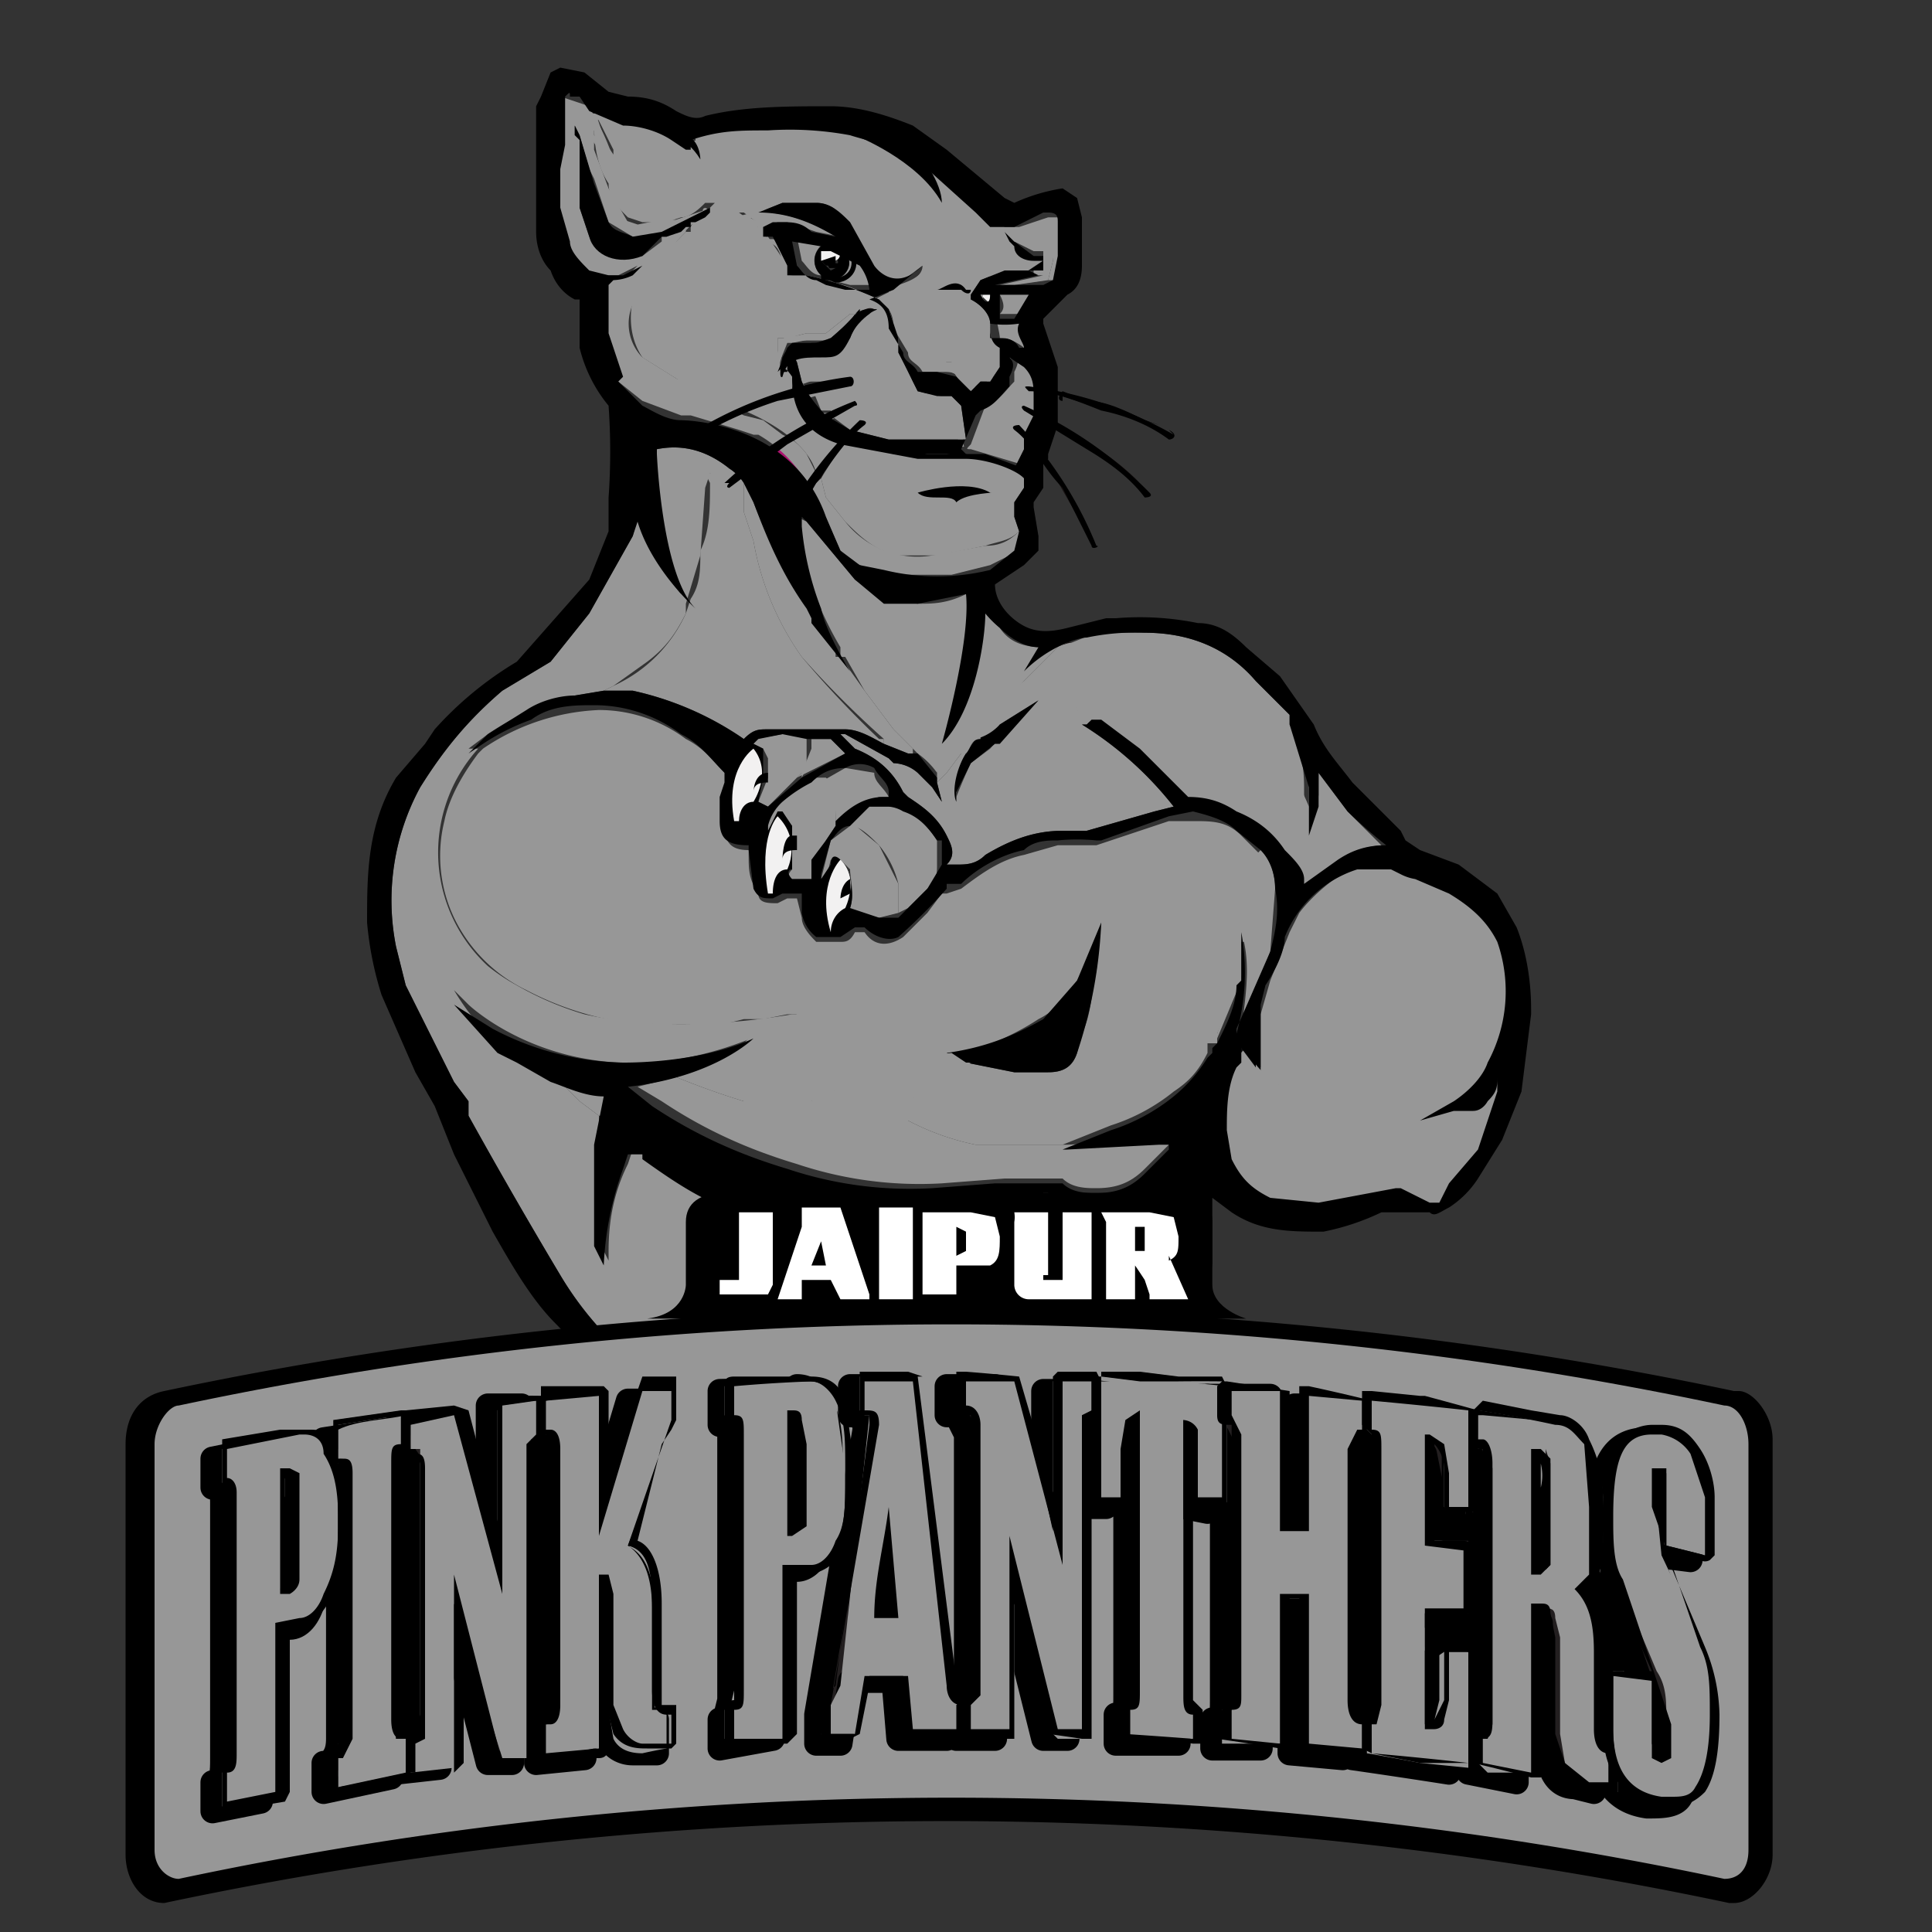 <svg xmlns="http://www.w3.org/2000/svg" width="40" height="40" fill="none"><rect width="100%" height="100%" fill="#333333" stroke="none"/><g clip-path="url(#a)"><mask id="b" width="40" height="40" x="0" y="0" maskUnits="userSpaceOnUse" style="mask-type:luminance"><path fill="#fff" d="M40 0H0v40h40V0Z"/></mask><g mask="url(#b)"><mask id="c" width="63" height="45" x="-12" y="-2" maskUnits="userSpaceOnUse" style="mask-type:luminance"><path fill="#fff" d="M-11.5-1.6h62.3v44h-62.3v-44Z"/></mask><g mask="url(#c)"><path fill="#171111" fill-rule="evenodd" d="M21.8 8.9v-.1a7.7 7.7 0 0 1 1.8 1.2 5 5 0 0 0-1.2-.9l-.5-.2Z" clip-rule="evenodd"/><path fill="#000" fill-rule="evenodd" d="M22 8.3c-.1 0-.1-.1 0-.2l.5.2c.4 0 .8.2 1.2.4l.3.1-1.7-.5-.3-.1Z" clip-rule="evenodd"/><path fill="#171111" fill-rule="evenodd" d="M21.6 9.5a7.7 7.7 0 0 1 1 1.7l-.8-1.4-.2-.3Z" clip-rule="evenodd"/><path fill="#979797" fill-rule="evenodd" d="m13.9 22.3.6-.2.8-.4.2-.2-.4.1 1.2-.5.2-.1h-.2l-.5.1h-.4l-.4.1h-1.8a6.4 6.4 0 0 1-2.3-.7A3.2 3.2 0 0 1 9.4 19a3 3 0 0 1-.2-2c.1-.5.4-1 .7-1.4l.1-.1a4.6 4.6 0 0 1 2.4-.8 3 3 0 0 1 1.8.6c.4.2.6.5.9.8v.5l-.1.5c0 .4.2.5.5.5v.1c0 .3 0 .5.2.8 0 .2.2.2.4.2l.2-.1h.2l.1.4c0 .2.2.4.3.5h.5c.1 0 .2 0 .3-.2h.2c.2.3.5.3.8.1l.5-.5.3-.4h.1l.3-.1c.4-.3.8-.6 1.3-.7l.7-.2h.8l1.5-.5h.5c.4 0 .7 0 1 .3l.4.4a1 1 0 0 0-.2.5l-.1.6V19.5h-.1v.7l-.5 1.2v.2H25v.2H25c-.2.4-.4.6-.7.8a4 4 0 0 1-1.3.7l-1 .4H20.2a5.3 5.3 0 0 1-1.4-.5c-.2 0-.2-.2 0-.4l.2-.3.6-.4.3-.1h.1l1 .2h.7c.3 0 .5-.1.6-.4l.1-.4c.2-.4.2-.9.3-1.3l.1-1c0 .4-.3.8-.5 1.2-.2.3-.4.6-.8.8a5.5 5.5 0 0 1-2 .8h-.3l-1.3.5-1.1.4h-1.4a16 16 0 0 1-1.4-.5H14Zm-4-6.9Zm15.2 6.3Zm0 0Zm-2.3-2.6ZM9.2 17.9ZM10.8 22a71.7 71.7 0 0 0 .7.3l.5.5.4.3v2.6l.2.4v-.2c0-.6.1-1.2.4-1.8l.1-.3h.2a6.5 6.5 0 0 0 2.6 1.5h.2l.2.1a6.5 6.5 0 0 0 1.6.4H19a2.1 2.1 0 0 0 1.4-.7l.2-.3h.2c.2.4.3.7.3 1.1v.2a3 3 0 0 1-1.9 1.7l-1 .3 1.4.4h.7c.2 0 .4-.2.5-.4V28a3.8 3.8 0 0 1 .2 1.4v.3c-.4.5-.8.8-1.3 1a5.3 5.3 0 0 1-1.2.2l.4.3 1 .2h.5s.2 0 .3-.2l.2-.5.2-.4.2-.9.2-1v-.5l1 .2h.5l.3-.1.2-.4.4-1.3.1.6v.7l-.2 1.4-.1 1.4-.2 1v1.2l-.1 1v.7H22.7a66396.3 66396.3 0 0 1-6.8.1H15v-.1a8.2 8.2 0 0 0 .3-1.5V30l-.3-.7a11.5 11.5 0 0 0-.9-2.3l-.5-1V26v1.4h-.3l-.6-.6-.6-1a12 12 0 0 1-.9-2l-.3-1.2-.2-.6Zm7.3 10v-.2l-.4-.1c-.5-.2-.9-.5-1.2-.9a4 4 0 0 1-.7-1.8v.2a6.4 6.4 0 0 0 .3 2.1v.1l1.5.4.5.1ZM25.7 22l.1-.4.3.5V21l.2-.7.4-1 .2-.4c.3-.4.9-.9 1.3-1H29.1l.3.2.8.4c.4.2.7.5 1 1v.4c.2.7 0 1.4-.3 2a2 2 0 0 1-.7.8l-.6.3.3-.5-.3.1a4.2 4.2 0 0 1-1.7.8l-.6.1h-.2l-.5-.1c-.4-.1-.6-.4-.7-.7l-.2-.8Z" clip-rule="evenodd"/><path fill="#979797" fill-rule="evenodd" d="M18.2 15.3a20.9 20.9 0 0 1-1.6-1.7 5.9 5.9 0 0 1-1-2.4l-.2-.6V10a1 1 0 0 0-.3-.3h-.2l-.2.1c-.1 0-.1 0 0 .2 0 .5 0 1-.2 1.4 0 .4 0 .7-.2 1l-.1.3a3 3 0 0 1-1.5 1.5l-.2.1h.6a6.5 6.5 0 0 1 2.3 1c.2-.2.3-.2.5-.2h1.6c.3 0 .6.2.8.3v-.1ZM19.6 15.2l-.2.8a1.7 1.7 0 0 0-.4-.4l-.5-.5-.6-.8-.4-.7h-.1v-.2a7 7 0 0 1-.9-2.5v-.2l.2.1 1 1.2.6.4.7.1c.3 0 .6 0 1-.2h.1v.7c0 .6-.2 1.1-.4 1.7M17.5 9.1l1 .2.7.1h.4l.9.1.5.2.2.2v.2l-.2.3v.3l.1.3c-.2.2-.4.2-.7.3l-1 .2h-.8c-.5-.1-.8-.4-1.1-.7l-.4-.5-.1-.4" clip-rule="evenodd"/><path fill="#EE259C" fill-rule="evenodd" d="m23 25 .4.2.5.6v.1c-.2.5-.5.8-1 1.1-.2.2-.5.3-.9.4l-.5.1v-.3c.2-.4.3-.9.3-1.3v-.3l.3.1h.5c.2-.1.3-.2.3-.4l.1-.2Z" clip-rule="evenodd"/><path fill="#979797" fill-rule="evenodd" d="m17.6 17 .4-.3h.7a2.3 2.3 0 0 1 .7.7v.5c0 .2 0 .3-.2.5l-.4.4-.2.1v-.6a2 2 0 0 0-.4-.8c-.2-.2-.4-.4-.6-.4ZM21.3 9.1l-.2-.2.2.3-.2.4-1-.3c-.1 0-.1 0 0-.1a1732.3 1732.3 0 0 1 .3-.8c.3-.1.4-.3.6-.5v-.2c.1-.2.1-.3 0-.4l.3.2c.2.2.2.4.2.6h-.2.2v.5l-.3-.1h.2V9.2ZM27.7 17.8v-.1l-.4-.8V16l.6.8.7.7a2 2 0 0 0-.9.3Z" clip-rule="evenodd"/><path fill="#979797" fill-rule="evenodd" d="M17.3 17.1V17c0-.3 0-.5-.2-.6l-.2-.1h-.1l.7-.4.6.1c0 .2.2.3.3.5h-.2c-.3.1-.6.3-.8.6l-.1.1ZM17.1 9l-.3-.4-.2-.5-1.2.4s1.3.5 1.5 1.3h.1l.5-.7-.4-.2Z" clip-rule="evenodd"/><path fill="#EE259C" fill-rule="evenodd" d="m30.2 23-.3.3-.8.5v-.1l.3-.5.1-.1.7-.1Z" clip-rule="evenodd"/><path fill="#979797" fill-rule="evenodd" d="m17.5 5.2.4.2.2.5h-.5l-.4-.1c.3 0 .5-.3.3-.6ZM16.6 16l.2-.5v-.2h-.1.5l.3.3-1 .5Z" clip-rule="evenodd"/><path fill="#F2F1F1" fill-rule="evenodd" d="m15.6 15.5.1.1v.2c.1 0 0 .1 0 .2l-.2.4h.2l-.2.3h-.1v-.8l.2-.4Z" clip-rule="evenodd"/><path fill="#171111" fill-rule="evenodd" d="M17.3 18.7h.2v.1l-.2.3-.1-.2V18l.1-.1h.1l.1.3-.2.5Z" clip-rule="evenodd"/><path fill="#979797" fill-rule="evenodd" d="m21.7 5.8.1-.4-.1-.9H22v.8l-.1.5h-.2c0 .1 0 0 0 0ZM21.4 6c0 .2-.2.4-.3.5h-.4c.1-.1.1-.2 0-.4h.7ZM17 5.7c-.2 0-.3-.2-.4-.3l-.1-.5.6.1c-.3.2-.3.5-.1.7ZM20.6 6.7h.6c-.1.2 0 .4.1.5h-.1a1 1 0 0 0-.4-.2h-.1v-.3ZM25.2 21.6v-.2l.4-1.2v-.6h.1v.7l-.5 1.2Z" clip-rule="evenodd"/><path fill="#171111" fill-rule="evenodd" d="m16.5 8.2-.6.1-.5.2-.5.3.3-.3a8 8 0 0 1 1.2-.3ZM16.7 10h.1l.1-.2a2580.6 2580.6 0 0 1 .5-.7h.1a2.5 2.5 0 0 0-.3.4l-.2.4-.2.2ZM16.3 9.2l-.3.1.2-.2s.1 0 0 0l.1-.1h.1l.4-.2-.2.2h-.2v.1ZM16.6 8c0 .1.1 0 .2 0H17.6h-.2l-.6.1s-.1 0 0 0h-.2ZM17 8.6h.2l.4-.2-.4.2v.1H17ZM18.8 5.9l.4-.4c0 .2-.2.3-.5.4Z" clip-rule="evenodd"/><path fill="#F2F1F1" fill-rule="evenodd" d="M20.5 6.1c0 .2 0 .2-.2 0h.2Z" clip-rule="evenodd"/><path fill="#171111" fill-rule="evenodd" d="M21.3 9.2ZM17.6 9l.2-.2-.2.2ZM21.5 8.7v-.1l-.3-.1h.3v.2ZM21.5 8.1h-.2.2Z" clip-rule="evenodd"/><path fill="#7E1D52" fill-rule="evenodd" d="m14.1 12.3.1.2-.1-.2Z" clip-rule="evenodd"/><path fill="#979797" fill-rule="evenodd" d="M25.6 21.3v.1-.1Z" clip-rule="evenodd"/><path fill="#7E1D52" fill-rule="evenodd" d="M15.6 15.5Z" clip-rule="evenodd"/><path fill="#979797" fill-rule="evenodd" d="M27 17v-.7c0-.5-.1-.9-.3-1.3v-.2l-.7-.7c-.6-.7-1.4-1-2.3-1h-1l-.5.2H22l-.8.8a8.2 8.2 0 0 0-1 1.1v.1c.2 0 .4-.1.5-.3l.8-.5h.2-.2a10.7 10.7 0 0 0-1 1l-.4.3a10.7 10.7 0 0 0-.3.7c0-.1 0-.6.2-.9h-.1l-.3.4-.2.2.1.4-.2-.3-.3-.3a.8.8 0 0 0-.5-.2l-.1-.1-.9-.5h-.1l.3.3c.5.2.8.5 1 .9l.1.1c.3.2.6.4.8.8.1.2.2.4 0 .6h.2c.2 0 .4 0 .6-.2.5-.3 1-.5 1.6-.5h.5l1.4-.4.4-.1a7.3 7.3 0 0 0-1.9-1.7h.1l.1-.1v-.1l-.3-.3V14l.6-.1.5-.1a3 3 0 0 1 1.6.5l.5.5.2.1a6.3 6.3 0 0 1 1.3 2v.2-.2Z" clip-rule="evenodd"/><path fill="#7E1D52" fill-rule="evenodd" d="M9.5 20.7v-.2.1Z" clip-rule="evenodd"/><path fill="#979797" fill-rule="evenodd" d="M25.1 21.7v-.1Z" clip-rule="evenodd"/><path fill="#E11691" fill-rule="evenodd" d="M27 17v-.2.1ZM16 25.3ZM22.2 13.3H22Z" clip-rule="evenodd"/><path fill="#DF1690" fill-rule="evenodd" d="m17.7 6.6.1-.1Z" clip-rule="evenodd"/><path fill="#E11691" fill-rule="evenodd" d="M31.2 22Z" clip-rule="evenodd"/><path fill="#979797" fill-rule="evenodd" d="M25 21.8ZM25 21.7h.1Z" clip-rule="evenodd"/><path fill="#E11691" fill-rule="evenodd" d="M10 15.4Z" clip-rule="evenodd"/><path fill="#591A39" fill-rule="evenodd" d="M21.3 9.1ZM17.1 8.7ZM16.6 8Z" clip-rule="evenodd"/><path fill="#979797" fill-rule="evenodd" d="M25 21.9ZM25 21.8Z" clip-rule="evenodd"/><path fill="#EE259C" fill-rule="evenodd" d="M15 21.7Z" clip-rule="evenodd"/><path fill="#E11691" fill-rule="evenodd" d="M10 15.4Z" clip-rule="evenodd"/><path fill="#000" fill-rule="evenodd" d="M20 22a16.3 16.3 0 0 1-.4-.2c.7-.1 1.3-.3 2-.7l.7-.8.5-1.2a9.8 9.8 0 0 1-.5 2.7c-.1.3-.3.4-.6.4H21l-1-.2Z" clip-rule="evenodd"/><path fill="#EE259C" fill-rule="evenodd" d="M9.2 17.9Z" clip-rule="evenodd"/><path fill="#171111" fill-rule="evenodd" d="M22.8 19Z" clip-rule="evenodd"/><path fill="#E11691" fill-rule="evenodd" d="M19.6 21.8Z" clip-rule="evenodd"/><path fill="#171111" fill-rule="evenodd" d="m18.1 32-.5-.2a43 43 0 0 1-1.5-.5 6 6 0 0 1-.3-1.4V29v.2c.1.6.4 1.1.7 1.6.3.4.7.7 1.2.9l.3.1.1.1Z" clip-rule="evenodd"/><path fill="#979797" fill-rule="evenodd" d="M14.3 4.8h-.1l-.4.4a3 3 0 0 0-.7 1c-.1.5 0 .9.2 1.2l.8.5h1.2l-1.3.2.2.1 1 .3a8 8 0 0 1 1.2-.3s.1 0 0-.1v-.5h-.1l-.2.2V7h.2l.4-.1h.4l.5-.4h.1l.1-.1.3-.1-.3.1v.1l-.1.2-.4.5h-.5l-.3.1c-.1 0-.1 0 0 .2l.1.4c0 .1.1 0 .2 0H17.6h-.2l-.6.1s-.1 0 0 0l.2.5h.2l.4-.2-.4.2v.1l.4.3.2-.2-.2.2.8.2H20l-.1-.7-.2-.2h-.3l-.4-.1-.1-.2a22.5 22.5 0 0 0-.3-.6V7l-.2-.6-.2-.2a7.2 7.2 0 0 0-1.5-.5H16h.3v-.2a29650.8 29650.8 0 0 1-.4-.6h-.1v-.2h-.1l-.4-.3h.4l.5-.2h.7c.3 0 .5.2.7.4l.5.9.2.3c.1 0 .2.1.4 0l.4-.3c0 .2-.2.3-.5.4l-.2.1v.1l.2.2.1.2.1.4.2.3.1.1.4.2h.2l.2.4.2.2.2-.2h.2l.2-.3v-.4c-.2-.1-.2-.3-.2-.5s-.2-.4-.4-.5v-.1l.2-.3.5-.2h.4l.3-.2h-.2A.5.5 0 0 1 21 5l-.2-.3-.2-.1-.3-.3-1.2-1c-1.1-.7-2-.7-2.4-.7H16c-.6 0-1 0-1.6.2v.2h-.1l-.3-.2c-.3-.2-.7-.3-1-.3l-.7-.3v.1l.4.8v.1l-.4-.6c0 .5.1.9.3 1.2 0 .3.2.5.4.7l.3.1h.5l.3-.1c.2 0 .4-.2.5-.3h.2l-.1.1-.3.2-.1.2Z" clip-rule="evenodd"/><path stroke="#979797" stroke-width=".1" d="m17.8 6.5-.2.1-.5.4h-.8l-.1.1-.1.4v.3l.2-.2.2.5h-.1a8 8 0 0 0-1.2.4l-1-.3H14l1.3-.3H14l-.8-.5a1 1 0 0 1-.2-1.1c.2-.4.4-.8.7-1l.4-.5.2-.2.3-.2s.1 0 0 0c0-.1 0 0 0 0l-.6.2h-.3l-.5.1-.3-.1-.4-.7-.4-1.1v-.1c.3.2.3.4.5.6l-.3-.9s-.1 0 0 0l.6.2c.3 0 .7.1 1 .3l.3.1h.1c.5-.2 1-.3 1.6-.3h.7c.3 0 1.3 0 2.4.7l1.2 1 .3.3h.2l.1.3.1.1c0 .2.2.3.4.3h.2l-.3.2H21c-.2 0-.4 0-.5.2l-.2.3v.1l.4.5.1.5.1.3-.1.3h-.1l-.2.1-.2.2L20 8l-.2-.3-.2-.1-.4-.2-.1-.1-.2-.3v-.4l-.2-.2-.2-.2.2-.2c.3 0 .4-.2.5-.4l-.4.4-.4-.1-.2-.3-.5-.9a1 1 0 0 0-.7-.4h-.7l-.5.1-.4.1.4.2V5h.2c0-.1 0-.1 0 0 .2.1.2.3.3.5v.2h-.2a197.5 197.5 0 0 1 1 .2c.4 0 .7.2 1 .3l.2.2c0 .2.2.4.1.6v.5a22.5 22.5 0 0 1 .5.7h.4l.3.1.2.2.1.7h-1.5c-.3 0-.5 0-.8-.2l.1-.1.1-.1-.2.2a1.3 1.3 0 0 1-.5-.3l.5-.3-.4.2H17a3 3 0 0 1-.3-.4l.7-.2h.2-.8s-.1.1-.2 0l-.2-.4v-.2h.8l.1-.1.4-.5v-.2l.1-.1Zm0 0 .3-.1-.3.1Z"/><path fill="#591A39" fill-rule="evenodd" d="m17.8 6.5.3-.1-.3.1Z" clip-rule="evenodd"/><path fill="#000" fill-rule="evenodd" d="M21.6 5.4v-.1h-.2L21 5V5l-.2-.2.1.2.1.1c0 .2.2.3.4.3h.2l-.3.2H21.6v-.2ZM21.5 14.5l-.8.5a1 1 0 0 1-.5.3l-.2.3c-.2.3-.3.8-.2 1v-.2l.3-.6.5-.4h.1l.8-.9h.2-.2Z" clip-rule="evenodd"/><path fill="#E11691" fill-rule="evenodd" d="M19 15.6Z" clip-rule="evenodd"/><path fill="#EE259C" fill-rule="evenodd" d="M29 23.8ZM20 15.6Z" clip-rule="evenodd"/><path fill="#000" fill-rule="evenodd" d="M17.3 5.8H17v-.1a.4.4 0 0 1 0-.6h.5v.1c.2.3 0 .5-.2.6Zm-.3-.5v.1l.2.2.2-.1-.1-.2c0-.1 0-.2-.2-.1l-.1.1Zm0-.1v.1-.1Z" clip-rule="evenodd"/><path stroke="#000" stroke-width=".1" d="M17 5.2H17.4v.3h-.2l-.1-.2v-.1m.5 0-.4-.2c-.3.2-.3.5-.1.7l.2.1c.3 0 .5-.3.3-.6Z"/><path fill="#F2F1F1" fill-rule="evenodd" d="M17 5.4v-.2H17.4c0 .2-.1.2-.2.2Z" clip-rule="evenodd"/><path fill="#000" fill-rule="evenodd" d="m17 5.4.3-.1v.2h-.2Z" clip-rule="evenodd"/><path fill="#171111" fill-rule="evenodd" d="M17.7 6.6s.2-.3.4-.2c0 0-.3.1-.5.6l-.2.2V7l.3-.5ZM21.5 13.3l-.2.4c0 .2.3-.3.9-.4l-.6-.1v.1Z" clip-rule="evenodd"/><path fill="#000" fill-rule="evenodd" d="m25.7 21.7.4.5v-1.5.1l-.4 1M13.8 2.8s.4 0 .7.5c0 0 0-.4-.3-.5-.2-.2-.4 0-.4 0ZM17.7 2.8s1.3.5 1.8 1.4c0-.4-.4-1-.7-1.2-.3-.2-1.5-.5-1-.2Z" clip-rule="evenodd"/><path fill="#979797" fill-rule="evenodd" d="m24 23.6-1.9.1h-1.9a5.3 5.3 0 0 1-1.4-.5c-.5-.4 1.3-1.2 1.3-1.2H20l-.3-.2c-1 .1-2.4.8-2.5.8H17l-.2.2h-1.4a16 16 0 0 1-1.4-.5H14l-.8.2.5.3c.9.6 1.8 1 2.8 1.3a8 8 0 0 0 3 .4l1.3-.1H22c.2.2.5.2.7.2.4 0 .7-.1 1-.4l.5-.5v-.1H24ZM22.4 14.9l-.2-.4c-.2-.2-.1-.5 0-.6l.6-.3a2.3 2.3 0 0 1 .7 0 3.2 3.2 0 0 1 2.2 1v.1h.1a6.5 6.5 0 0 1 1.3 2v-.5l.3.4v.2h.1l.3.7.1.2v.2l-.7.5-.1.2-.1-.2-.1-.1c0-.2-.2-.4-.4-.6a3 3 0 0 0-1-.8 1.6 1.6 0 0 0-.8-.1l-.2-.2a7 7 0 0 0-1.8-1.6l-.3-.1ZM17.4 13.6l.5.7.6.8.4.4v.1h-.1l-.5-.2v-.1a20.9 20.9 0 0 1-1.7-1.7 5.9 5.9 0 0 1-1-2.4l-.2-.6V10l.2.4a12.2 12.2 0 0 0 1.7 3v.2h.1ZM19.6 15.2l.2-.3.4-1.3.1-1 .4.4c.2.3.5.4.9.4l-.2.2.7-.3H22l-.8.8-.6.7-.3.4v.1c-.2 0-.2.2-.3.3h-.1l-.3.4-.2.2v-.1c0-.3 0-.6.2-.9Z" clip-rule="evenodd"/><path fill="#AC136F" fill-rule="evenodd" d="m20.6 24.8-.2.3a2.1 2.1 0 0 1-1.4.7H18a8.3 8.3 0 0 1-1.8-.4v-.1a6457.6 6457.6 0 0 0 1.4 0h.7l1.2-.3a147.1 147.1 0 0 0 1.2-.2Z" clip-rule="evenodd"/><path fill="#979797" fill-rule="evenodd" d="m17 9.9.1.4.4.5a1.9 1.9 0 0 0 1.8.7l1.1-.2c.3 0 .5-.1.7-.3v.4l-.6.3-.8.2h-1.4l-.5-.2a1 1 0 0 1-.4-.3l-.4-.9-.2-.4.2-.2ZM17.6 17l.6.5.4.8v.6l-.4.1-.6-.1v-.1c.1-.3 0-.6 0-.8l-.2-.2h-.2l-.1.4H17l.2-.8.4-.3ZM25.7 19.5V18.7l.2-.6c0-.2 0-.3.2-.5.2.2.3.5.3.8l-.1 1.3-.6 1.6c.1-.7.2-1.4 0-2v.2ZM17.3 17.1l-.2.3-.2.4v.4h-.5c-.1 0-.1-.1 0-.2V17.1l-.2-.2c-.1-.1-.2.2-.2.2l-.1.2V17c0-.2.1-.4.3-.5l.6-.4h.3c.2.2.3.4.2.7v.2ZM16.6 16l-.7.7-.2-.1.2-.5v-.4l-.1-.2-.2-.1v-.1l.6-.1h.5v.7l-.1.2Z" clip-rule="evenodd"/><path fill="#AC136F" fill-rule="evenodd" d="M23 25V25.3l-.4.4h-.5l-.2-.1h-.1l-.2-.9.8.2.7.1Z" clip-rule="evenodd"/><path fill="#979797" fill-rule="evenodd" d="m20.8 4.8-.2-.1h.5l.6-.2c.2.3.1.6.1.9l-.1.4-.7.1h-.3l.9-.2h-.2v-.1h.2V5.2h-.2L21 5V5l-.2-.2ZM18.5 6v.1l.2.2.1.2.1.4.2.3.1.1.4.2h.2l.2.4h-.1c-.1-.2-.2-.2-.4-.2h-.4c-.1-.2-.3-.2-.3-.4l-.3-.5c0-.3-.1-.5-.4-.6l.4-.2ZM12.4 23.1l-.4-.3-.5-.5 1 .2v.6ZM16.1 7.8V7h.2l.4-.1h.4l.5-.4h.1a5 5 0 0 1-.5.5h-.3l-.5.1h-.1l-.2.5ZM15.8 4.7l-.4-.3h.4c.5 0 1 .2 1.6.5l-.5-.1-.6-.2h-.2l-.3.1Z" clip-rule="evenodd"/><path fill="#AC136F" fill-rule="evenodd" d="m16.6 9.8-.6-.5.3-.1.2.5Z" clip-rule="evenodd"/><path fill="#979797" fill-rule="evenodd" d="M20.2 10h-1.4c-.5.1-1-.1-.7.2.4.4 1.4 0 1.7.2l.4-.3ZM17 9.8h-.1l-.2-.4a1.5 1.5 0 0 0-.3-.3l-.2-.1-.4-.3-.4-.1-.2-.1-1-.4h.3l.8-.2h-.5a4 4 0 0 1-.7 0l-.8-.5a1 1 0 0 1-.2-1.1c.2-.4.4-.8.7-1 0-.2.2-.2.2-.3l.2-.2v-.1l-.4.2h-.1V5l-.4.3h-.4a.8.8 0 0 1-.7-.4l-.2-.6V3a52.5 52.5 0 0 1 0-.1v-.1h-.1V3v-.4l.1.2.2.7.1.2.3.9.5.3h.1a1.8 1.8 0 0 0 .8-.2h.1v-.1h-.5l-.3.1-.3-.1-.4-.7-.3-.8v-.4l.2.3.2.3a4.5 4.5 0 0 0-.4-.9l-.1-.2a32.3 32.3 0 0 0-.6-.2V3l-.1.5v.8l.2.7c0 .2.2.4.4.6l.4.1h.3l.4-.2-.2.2a1 1 0 0 1-.4.1l-.1.1v1l.3 1 .5.4.8.3h.2l1 .3.3.1h.1c.7.4 1 1 1 1l.1-.1.1-.2ZM15 34.2a8.2 8.2 0 0 0 .4-1.5V30l-.3-.7a11.5 11.5 0 0 0-.9-2.3l-.5-1V26v1.4h-.3l-.6-.6-.6-1a13.5 13.5 0 0 1-.9-2l-.3-1.2-.2-.6c-.1-.2-.2-.2-.4-.3a4.8 4.8 0 0 1-1-1.2l.3.3s2.6 2.5 6.7.3l.1-.1h-.1c-.6.1-2.5.4-4.3 0a6.5 6.5 0 0 1-1.4-.6 4 4 0 0 1-.6-.4 3.2 3.2 0 0 1-.2-4.5s.1 0 0 0h-.2l.4-.3a5.4 5.4 0 0 1 1.8-.8l.6-.1.2-.1.7-.5c.4-.3.6-.6.8-1v-.2l.3-1 .1-1.4.1-.3h.2l.2-.1c-.5-.4-1-.5-1.5-.4-.1 0 0 0 0 .2a6.5 6.5 0 0 0 .5 2.8c-.4-.5-.7-1-.9-1.6l-.1.4-.9 1.6-.8 1-1 .6c-.7.6-1.2 1.2-1.7 2a4.9 4.9 0 0 0-.5 3.3l.2.8 1 2 .3.4v.3a118 118 0 0 0 1.9 3.3 6.9 6.9 0 0 0 1 1.3l1 1.8.4 1.5v.9c.2.3.2.7.2 1.1l-.1 1.3h1.5-.5v-.1Z" clip-rule="evenodd"/><path fill="#000" fill-rule="evenodd" d="M19 10.2s1-.3 1.5 0c.2 0-.5 0-.7.2-.1-.2-.6 0-.8-.2ZM20 6c-.2-.3-.5 0-.6 0h.5c.1.1.2.1.2 0ZM18 6.5s-.3.2-.4.5c-.2.4-.3.4-.6.4-.4 0-.7 0-.8.4 0 0-.1.1 0-.4.2-.4.3-.2.6-.3.4 0 .6-.2.7-.3.2-.2.2-.4.5-.4s.1 0 0 .1Z" clip-rule="evenodd"/><path fill="#000" fill-rule="evenodd" d="M16.2 7.7s0-.2.2.1c0 .3 0 1.1 1 1.4l1.6.3h1c.4 0 1 .2 1.2.4v-.2l-.8-.3h-1.2l-.7-.1-.6-.1-.7-.3-.5-.6c0-.2-.3-1-.4-.8v.2ZM24.3 9a8.1 8.1 0 0 0-3-1c-.1 0-.1 0 0 .1.5 0 1 .2 1.5.4.5.1 1 .3 1.4.6.1 0 .2-.1 0-.2ZM23.8 10.2a8.4 8.4 0 0 0-2.6-1.8s-.1 0 0 .1l1.3.8c.5.3.9.6 1.2 1 0 0 .2 0 .1-.1ZM22.7 11.3a8 8 0 0 0-1.6-2.5s-.2 0-.1.1c.4.3.6.8 1 1.2l.6 1.2c0 .1.2 0 .1 0Z" clip-rule="evenodd"/><path fill="#000" fill-rule="evenodd" d="M14.6 8.8a8.3 8.3 0 0 1 3-1c.1 0 .1.2 0 .2l-1.5.3a8 8 0 0 0-1.4.6l-.1-.1ZM15 10a8.4 8.4 0 0 1 2.7-1.7s.1.1 0 .1l-1.4.8-1.2.9s-.1 0 0-.1ZM16 11.2a8.2 8.2 0 0 1 1.8-2.5s.2 0 .1.1c-.4.3-.7.8-1 1.2l-.7 1.2h-.1Z" clip-rule="evenodd"/><path fill="#F2F1F1" fill-rule="evenodd" d="M15.6 15.5s-.6.4-.4 1.5c.1-.2.2-.4.4-.4 0 0 .4-.6 0-1Z" clip-rule="evenodd"/><path fill="#171111" fill-rule="evenodd" d="M15.8 16c-.2 0-.3.4-.3.4l.3-.2v-.3Z" clip-rule="evenodd"/><path fill="#F2F1F1" fill-rule="evenodd" d="M16.2 17s-.5.3-.4 1.4c.1-.2.2-.4.4-.4 0 0 .4-.6 0-1Z" clip-rule="evenodd"/><path fill="#171111" fill-rule="evenodd" d="M16.4 17.3c-.2 0-.3.5-.3.5l.3-.2v-.3Z" clip-rule="evenodd"/><path fill="#F2F1F1" fill-rule="evenodd" d="M17.4 17.8s-.5.5-.1 1.5c0-.2 0-.4.2-.5 0 0 .3-.6-.1-1Z" clip-rule="evenodd"/><path fill="#171111" fill-rule="evenodd" d="m17.6 18.2-.2.4.2-.2v-.2Z" clip-rule="evenodd"/><path fill="#979797" fill-rule="evenodd" d="M25.8 21.7s.5 1.5 3.1 1c0 0 1.8-.3 2.3-1.4 0 0 .5 1.4-.5 2.6-1 1.3-1 1.1-1.4 1h-1.1c-.4.2-2.8.5-3-.6 0-1.2.1-2.2.6-2.6Z" clip-rule="evenodd"/><path fill="#000" fill-rule="evenodd" d="M14.3 4.7h-.1l-.1.1-.3.1h-.1l-.4.4c-.5.2-1 0-1.1-.4l-.2-.6V2.9l-.1-.1V3v-.4l.1.2.3 1 .3.8c.1.2.3.2.5.3l.6-.1 1-.5v.1l-.1.1-.2.1h-.1Z" clip-rule="evenodd"/><path fill="#171111" fill-rule="evenodd" d="M25.1 21.7Z" clip-rule="evenodd"/><path fill="#000" fill-rule="evenodd" d="m31.7 21-.2 1.6-.4 1-.5.8a2 2 0 0 1-.6.6c-.2.1-.3.2-.4.1h-1a5 5 0 0 1-1.2.4c-.7 0-1.3 0-1.9-.4l-.4-.3v1.3c0 .5-.4.8-.5 1.2a7 7 0 0 1-.3 2.1V31.8a28.9 28.9 0 0 1-.7 2.7l-.3.2H13.5c-.1 0-.2 0-.1-.1v-.8c.1-.7.2-1.3.1-2 0-1-.4-2-.8-2.8-.4-.6-.7-1.1-1.2-1.6s-.9-1.2-1.3-1.9l-.5-1-.3-.6-.4-1-.4-.7-.7-1.6a7 7 0 0 1-.3-1.5c0-1 0-2 .6-3l.6-.7.2-.3a7.3 7.3 0 0 1 1.7-1.4l1.5-1.7.4-1v-.7a13.4 13.4 0 0 0 0-1.9 3 3 0 0 1-.6-1.2v-1h-.1c-.2-.1-.4-.3-.5-.6-.2-.2-.3-.5-.3-.8V2.2l.1-.2.2-.5.2-.1.5.1.5.4.4.1c.4 0 .7.1 1 .3.2.1.4.2.6.1.8-.2 1.7-.2 2.6-.2.6 0 1.2.2 1.7.4l.7.5 1.2 1 .2.1a3.8 3.8 0 0 1 1-.3l.3.2.1.4v1c0 .3-.1.5-.3.6l-.5.5v.1l.3.9v1.2l-.2.6v.1l-.1.1v.5l-.2.3v.1l.1.6v.3l-.3.3-.6.4c0 .3.2.6.5.8.3.2.6.2 1 .1l.8-.2h.2a6 6 0 0 1 1.7.1c.4 0 .7.2 1 .5l.7.6.7 1c.2.5.5.8.8 1.2l1 1 .1.2.3.2.8.3.8.6.4.7c.2.5.3 1.1.3 1.7Zm-6-.7v-1a4.7 4.7 0 0 1-.1 2.1v-.1l.7-1.6c.1-.4.2-.8.1-1.3 0-.3-.1-.6-.3-.8l-.5-.4c-.2-.2-.5-.3-.9-.4l-.5.1-1.4.5h-.1a4 4 0 0 0-.8 0c-.2 0-.5 0-.7.2-.5.1-1 .4-1.3.7h-.3v.1a12 12 0 0 1-1 1c-.2.1-.5 0-.7-.2h-.2l-.3.2h-.5a.8.8 0 0 1-.3-.5v-.4H16.2l-.2.1c-.2 0-.3 0-.4-.2l-.1-.8v-.1c-.4 0-.6-.1-.6-.5v-.5l.1-.3V16c-.3-.3-.5-.6-.9-.8a3 3 0 0 0-1.8-.6c-.4 0-.9 0-1.3.3a4.6 4.6 0 0 0-1 .5H10l-.3.2.4-.4.8-.5c.3-.2.7-.3 1-.3l.6-.1h.6a6.5 6.5 0 0 1 2.3 1c.2-.2.3-.2.5-.2h1.6c.3 0 .6.2.8.3l.5.2h.2l.4.5v.1l.1.4-.2-.3-.3-.3a.8.8 0 0 0-.5-.2l-.1-.1-.9-.5h-.1l.3.3c.5.2.8.5 1 .9l.1.1c.3.2.6.4.8.8.1.2.2.4 0 .6h.2c.2 0 .4 0 .6-.2.5-.3 1-.5 1.6-.5h.5l1.4-.4.4-.1a7.3 7.3 0 0 0-1.9-1.7h.1l.1-.1h.2l.8.6 1 1s0 .1 0 0c.4 0 .7.1 1 .3.5.2.8.5 1 .8.2.2.4.4.4.6v.1l.7-.5c.3-.2.6-.3 1-.3a10 10 0 0 1-.8-.7l-.6-.8v.7l-.2.6v-1l-.4-1.3v-.2l-.7-.7c-.6-.7-1.4-1-2.3-1a4.9 4.9 0 0 0-1.2.1c-.2 0-.8.2-1.3.7l.3-.5c-.3 0-.6-.2-.8-.4a2 2 0 0 1-.3-.3c0 .5-.2 2-.9 2.7 0 0 .6-2.1.5-3.1l-1 .2h-.7l-.6-.5-1-1.2-.1-.1v.2a6.3 6.3 0 0 0 .4 1.7c.1.5.6 1.3.6 1.3l-.8-1v-.1l-.1-.2c-.5-.7-.8-1.4-1.1-2.2l-.2-.4a1 1 0 0 0-.3-.3c-.5-.4-1-.5-1.5-.4v.1s.1 2.5.8 3.2c0 0-.9-.8-1.2-1.8l-.1.3-.9 1.6-.8 1-1 .6c-.7.6-1.2 1.2-1.7 2a4.9 4.9 0 0 0-.5 3.3l.2.8 1 2 .3.4v.3a118 118 0 0 0 1.9 3.3 6.9 6.9 0 0 0 1 1.3l1 1.8.4 1.5v.9c.2.3.2.7.2 1.1l-.1 1.3h9.1l.1-.1v-.7l.1-1 .1-1.1a141.9 141.9 0 0 1 .5-4V26.2v.1l-.5 1.3c0 .1 0 .3-.2.4l-.3.2h-.5l-1-.3v.6c0 .3 0 .6-.2 1l-.2.8a5 5 0 0 1-.4 1l-.3.1H20l-1-.2-.6-.2h.1l1.2-.3c.5-.2 1-.5 1.3-1v-.3A3.7 3.7 0 0 0 21 28l-.1.2-.5.4h-.7c-.5 0-1-.2-1.4-.3l1-.4c.4-.1.7-.3 1-.6.4-.3.7-.6.9-1v-.3c0-.4-.1-.7-.3-1l-.2-.1h-.1l-1 .2-1.3.2-.7.1H16l-.7-.3c-.7-.2-1.3-.6-2-1.1v-.1H13l-.1.3a6.7 6.7 0 0 0-.4 2l-.2-.4v-2.1a5198.6 5198.6 0 0 0 .2-1c-.4 0-.8-.2-1.1-.3l-.7-.4-.4-.2-.9-1 .8.5a6 6 0 0 0 2.7.7c.2 0 1.6 0 2.7-.5 0 0-.8.8-2.6 1l.5.4c.9.6 1.8 1 2.8 1.3a8 8 0 0 0 3 .4l1.3-.1H22c.2.2.5.2.7.2.4 0 .7-.1 1-.4l.5-.5v-.1H24l-1.9.1H22l1-.4a4 4 0 0 0 1.3-.7 3.2 3.2 0 0 0 .7-.8l.1-.1v-.1l.1-.1c.2-.4.4-.8.4-1.2Zm-8.9-2.1v-.4l.3-.4.2-.3V17c.3-.3.6-.5 1-.5h.1v-.1c0-.2-.2-.3-.3-.5a.6.6 0 0 0-.6 0c-.3 0-.5.1-.7.3a3 3 0 0 0-.6.4 1 1 0 0 0-.3.5v.2-.1l.2-.4h.1l.2.3V18c-.1 0-.1.1 0 .2h.4Zm.8.6.6.2h.4l.2-.2.4-.4.3-.5v-.5h-.1c-.2-.3-.4-.5-.7-.6a.7.7 0 0 0-.3-.1H18l-.4.4c-.2 0-.3.2-.4.3l-.2.7v.1l.2-.3c0-.2.1-.2.2-.1l.1.2c.1.2.2.5.1.8Zm4.2 7c0 .5-.1 1-.3 1.4v.3h.5l1-.5c.4-.3.7-.6.9-1v-.2l-.5-.6a1 1 0 0 0-.3-.2l-.7-.1c-.2 0-.5 0-.7-.2h-.1l.2.9v.3Zm-6-9.7-.1.5.2.1.7-.6.9-.5-.3-.3h-.5l-.5-.1-.5.1-.1.1.2.1V16.1Zm-3-8.2.5.5c.2.1.5.3.8.3 0 0 2.3 0 3 2l.3.7.4.3.5.1a4.6 4.6 0 0 0 2.2 0l.5-.4.1-.4-.1-.3v-.3l.2-.3v-.2s0-.2-.2-.2l-.5-.2-.9-.1h-1.1l-1-.3c-.3 0-.5-.1-.6-.3l-.4-.6V8l-.2-.5-.2.2.2-.5.1-.1h.5l.3-.1a4.7 4.7 0 0 0 .6-.6v.1a8 8 0 0 1-.5.7h-.5l-.3.1c-.1 0-.1 0 0 .2l.1.4.1.2a3 3 0 0 0 .4.5l.5.3.8.2H20l-.1-.7-.2-.2h-.3l-.4-.1-.1-.2a22.5 22.5 0 0 0-.3-.6V7l-.2-.6-.2-.2a7.2 7.2 0 0 0-1.5-.5H16h.3v-.2l-.3-.6h-.2v-.2l.2-.1h.2c.2 0 .4 0 .6.2l.5.1c-.5-.3-1-.5-1.6-.5l.5-.2h.7c.3 0 .5.2.7.4l.5.9s.4.6 1 0l-.6.5-.5.2c.3.1.4.3.4.6l.3.5c0 .2.2.2.3.4h.4l.4.1.3.3.2-.2h.2l.2-.3v-.4c-.2-.1-.2-.3-.2-.5s-.2-.4-.4-.5v-.1l.2-.3.5-.2h.5l.2.1-.9.2h1l.2-.1.1-.5v-.7c0-.1 0-.2-.2-.2h-.1l-.6.3h-.5l-.3-.3-1-.9c-.7-.5-1.3-.6-1.6-.7a6.8 6.8 0 0 0-1.7-.1c-.6 0-1 0-1.6.2v.2h-.1l-.3-.2c-.3-.2-.7-.3-1-.3l-.7-.3L12 2h-.2c0-.1 0-.1-.1 0V3l-.1.5v.8l.2.7c0 .2.2.4.4.6l.4.1h.3l.4-.2-.2.2a1 1 0 0 1-.4.1l-.1.1v1l.3.9Zm7.7-1.8h-.2c.1.2.2.2.2 0ZM18 6a1 1 0 0 0-.2-.5l-.4-.2-.4-.2-.6-.1.1.5c.1.1.2.3.4.3l.2.1.4.1h.5Zm2.5.8V7h.2c.1 0 .3 0 .4.2h.1c0-.1-.2-.3-.1-.5a2 2 0 0 1-.6 0Zm.2-.2s-.1 0 0 0H21l.3-.5h-.6v.5Zm.7 1.6c0-.2 0-.4-.2-.6l-.3-.2c.1.1.1.2 0 .4v.2c-.2.2-.3.4-.6.5l-.1.1-.3.7.1.1 1 .3.2-.4V9l.2-.4V8Zm8 15 .7-.4c.3-.2.6-.5.7-.8a3.1 3.1 0 0 0 .2-2.5c-.2-.4-.5-.7-1-1l-.7-.3a1 1 0 0 1-.3-.1l-.2-.1h-.7a2.4 2.4 0 0 0-1.5 1.4c0 .3-.2.7-.4 1l-.2.8v.9l-.3-.4v.3l-.1.1c-.2.4-.2.9-.2 1.3l.1.6c.2.4.4.6.8.8l1 .1 1.6-.3h.1l.6.3h.2l.2-.4.6-.7.4-1.2v-.3c0 .2 0 .3-.2.5 0 0-.1.2-.3.2h-.4l-.7.2Z" clip-rule="evenodd"/><path fill="#979797" fill-rule="evenodd" d="M13.5 25.9h1v1.5h-1V26Z" clip-rule="evenodd"/><path fill="#000" d="M25.1 26.6v-1.3c0-.4-.3-.6-.7-.6H15c-.5 0-.8.2-.8.6v1.3s0 .6-.8.7h12.4s-.7-.2-.7-.7Z"/><path fill="#000" d="M36 39.1h-.2a78.3 78.3 0 0 0-32.4 0c-.2 0-.4 0-.5-.2a1 1 0 0 1-.1-.5v-8.5c0-.5.3-.9.6-1a78.4 78.4 0 0 1 32.5 0c.3.1.6.5.6 1v8.5c0 .4-.3.7-.6.7Z"/><path fill="#000" fill-rule="evenodd" d="M36 28.8c.3 0 .7.5.7 1v8.6c0 .5-.4 1-.8 1h-.1a78.2 78.2 0 0 0-32.4 0c-.5 0-.8-.5-.8-1v-8.5c0-.6.3-1 .8-1.1a78.5 78.5 0 0 1 32.5 0ZM3.3 29c-.2 0-.4.4-.4.8v8.5c0 .3.1.6.4.6A78.3 78.3 0 0 1 36 39c.2 0 .4-.3.4-.6v-8.5c0-.4-.2-.7-.5-.8a78 78 0 0 0-32.4 0Z" clip-rule="evenodd"/><path fill="#979797" d="M36.2 38.3c0 .4-.2.6-.5.6a77 77 0 0 0-32 0c-.2 0-.5-.2-.5-.6v-8.4c0-.4.3-.8.5-.8a77 77 0 0 1 32 0c.3 0 .5.4.5.8v8.4Z"/><path fill="#231F20" fill-rule="evenodd" d="M6.4 30.3c.2.3.3.7.3 1.2v.3c0 .5-.1 1-.3 1.3 0 .4-.3.5-.5.6h-.5v3.6l-1 .2v-.6c.1 0 .2-.2.2-.5v-5.3c0-.2 0-.4-.2-.3v-.6l1-.2H6c.2-.1.4 0 .5.3Zm-.6 2v-1.6l-.2-.2h-.2v2.7h.2l.2-.3v-.5Z" clip-rule="evenodd"/><path stroke="#000" stroke-linecap="round" stroke-linejoin="round" stroke-width=".5" d="M6 30h-.6l-1 .2v.6s0 0 0 0c.1 0 .2 0 .2.3v5.3c0 .3 0 .5-.2.5 0 0 0 0 0 0v.6l1-.2v-3.6H6c.2 0 .4-.2.5-.6.2-.3.3-.8.3-1.3v-.3c0-.5-.1-1-.3-1.2 0-.3-.3-.4-.5-.4Zm-.2 2.9-.2.2h-.2v-2.5h.2l.2.1V33Z"/><path fill="#231F20" d="M6.7 30.4c.2 0 .3 0 .3.3V36c0 .3-.1.4-.2.5h-.1v.6l1.4-.3v-.5H8c-.1 0-.2-.1-.2-.4v-5.3c0-.3 0-.4.2-.4v-.6l-1.3.2v.6Z"/><path stroke="#000" stroke-linecap="round" stroke-linejoin="round" stroke-width=".5" d="M6.7 30.4s0 0 0 0c.2 0 .3 0 .3.3V36c0 .3-.1.4-.2.5h-.1v.6l1.4-.3v-.5H8c-.1 0-.2-.1-.2-.4v-5.3c0-.3 0-.4.2-.4 0 0 0 0 0 0v-.6l-1.3.2v.6Z"/><path fill="#231F20" d="m10.1 33-1-3.6-.9.1v.6c.2 0 .3.1.3.4V36l-.1.1h-.2v.6l.9-.1v-4l1 3.9h.5v-6.7l.2-.1v-.6h-.7v3.9Z"/><path stroke="#000" stroke-linecap="round" stroke-linejoin="round" stroke-width=".5" d="m10.1 33-1-3.6-.9.1v.6s0 0 0 0c.2 0 .3.1.3.4V36l-.1.1h-.2v.6l.9-.1v-4l1 3.9h.5v-6.7l.2-.1s0 0 0 0v-.6h-.7v3.9Z"/><path fill="#231F20" d="M12.1 32v-3l-1 .2v.6c.1 0 .2 0 .2.4v5.3c0 .2 0 .4-.2.4v.6l1-.1v-3.7h.2v.2c.1 0 .2.1.2.3v2.2l.1.6c.1.2.3.3.5.3h.5v-.7h-.1c-.2 0-.2 0-.2-.4v-1.8c0-.8-.2-1.2-.6-1.2a1588.4 1588.4 0 0 1 .9-2.6V29H13l-.9 3Z"/><path stroke="#000" stroke-linecap="round" stroke-linejoin="round" stroke-width=".5" d="M12.1 32v-3l-1 .2v.6s0 0 0 0c.1 0 .2 0 .2.4v5.3c0 .2 0 .4-.2.4 0 0 0 0 0 0v.6l1-.1v-3.7h.2v.2c.1 0 .2.1.2.3v2.2l.1.6c.1.2.3.3.5.3h.5v-.7h-.1c-.2 0-.2 0-.2-.4v-1.8c0-.8-.2-1.2-.6-1.2a1588.4 1588.4 0 0 1 .9-2.6V29H13l-.9 3Z"/><path fill="#231F20" fill-rule="evenodd" d="M17 29.2c.2.3.2.8.2 1.3v.3c0 .5 0 1-.2 1.3-.1.3-.3.5-.5.5H16V36h-1.1v-.5c.2 0 .2-.2.2-.4v-5.4l-.1-.3h-.1v-.6a172 172 0 0 1 1.6-.1c.2 0 .4.1.5.4Zm-.6 2v-1.6l-.3-.2H16V32h.1c.1 0 .2 0 .2-.2l.1-.5Z" clip-rule="evenodd"/><path stroke="#000" stroke-linecap="round" stroke-linejoin="round" stroke-width=".5" d="M16.5 28.8a31.4 31.4 0 0 0-1.6 0v.7s0 0 0 0c.2 0 .2 0 .2.3v5.4l-.1.4h-.1v.6L16 36v-3.5h.5c.2 0 .4-.2.5-.5.2-.3.2-.8.2-1.3v-.3c0-.5 0-1-.2-1.3-.1-.3-.3-.4-.5-.4Zm-.2 3c0 .1 0 .2-.2.2H16v-2.6h.1c.1 0 .2 0 .2.2l.1.5v1.7Z"/><path fill="#231F20" fill-rule="evenodd" d="M19.5 35.4h.1v.6h-1l-.1-1.2h-.9l-.2 1.2h-.6v-.5h.1l.2-.4.8-5.5c0-.2-.1-.3-.2-.3h-.1v-.5h1a5167.7 5167.7 0 0 0 1 6.6Zm-1.2-1.7-.2-2.3-.3 2.3h.5Z" clip-rule="evenodd"/><path stroke="#000" stroke-linecap="round" stroke-linejoin="round" stroke-width=".5" d="m19.3 35-.7-6.3h-1a1154 1154 0 0 1 0 .6c.2 0 .3.1.3.3a4485.2 4485.2 0 0 1-1 5.9s0 0 0 0v.6h.5l.2-1.3h.9l.1 1.2h1v-.6s0 0 0 0c-.2 0-.3-.1-.3-.4Zm-1.5-1.3c0-.8.2-1.6.3-2.3l.2 2.3h-.5Z"/><path fill="#231F20" d="m21.6 32.5-1-3.8h-1v.6h.2l.2.4v5.6l-.2.1v.6h.8v-4l1 4h.5V29.5l.2-.1v-.6h-.7v3.7Z"/><path stroke="#000" stroke-linecap="round" stroke-linejoin="round" stroke-width=".5" d="m21.6 32.5-1-3.8h-1v.6h.2l.2.4v5.6l-.2.1s0 0 0 0v.6h.8v-4l1 4h.5V29.5l.2-.1s0 0 0 0v-.6h-.7v3.7Z"/><path fill="#231F20" d="M24.2 28.9h-.9l-.8-.1v2.4h.4v-1.1l.1-.5.3-.2v5.7c0 .3 0 .4-.2.4v.6h1.3v-.5c-.2 0-.2-.2-.2-.5v-5.7l.3.3v1.5l.5.1v-2.4h-.8Z"/><path stroke="#000" stroke-linecap="round" stroke-linejoin="round" stroke-width=".5" d="M24.2 28.9s0 0 0 0h-.9s0 0 0 0l-.8-.1v2.4h.4v-1.1l.1-.5.3-.2v5.7c0 .3 0 .4-.2.4 0 0 0 0 0 0v.6h1.3v-.5s0 0 0 0c-.2 0-.2-.2-.2-.5v-5.7l.3.3v1.5l.5.1v-2.4h-.8Z"/><path fill="#231F20" d="M27.8 29.7h.1v-.6h-1.1v2.8h-.5v-3H25v.6h.1l.2.4v5.3c0 .3 0 .4-.2.4v.6h1v-3h.6v3.1l1.1.1v-.6c-.2 0-.2-.1-.2-.4v-5.3l.1-.4Z"/><path stroke="#000" stroke-linecap="round" stroke-linejoin="round" stroke-width=".5" d="M27.8 29.7h.1v-.6h-1.1v2.8h-.5v-3H25v.6h.1l.2.4v5.3c0 .3 0 .4-.2.4 0 0 0 0 0 0v.6h1v-3h.6v3.1l1.1.1v-.6s0 0 0 0c-.2 0-.2-.1-.2-.4v-5.3l.1-.4Z"/><path fill="#231F20" d="M30.1 31.4v-2a113.7 113.7 0 0 0-2-.2v.5c.2 0 .2.2.2.5v5.3l-.1.4H28v.5a153 153 0 0 1 2 .3v-2.3h-.4v1l-.1.4-.2.2h-.2v-2.6l.8.1v-1.3h-.8v-2.3h.2l.2.2.1.5v.7h.4Z"/><path stroke="#000" stroke-linecap="round" stroke-linejoin="round" stroke-width=".5" d="M30.1 31.4v-2a113.7 113.7 0 0 0-2-.2v.5s0 0 0 0c.2 0 .2.2.2.5v5.3l-.1.4H28v.5a153 153 0 0 1 2 .3v-2.3h-.4v1l-.1.4-.2.2h-.2v-2.6l.8.1v-1.3h-.8v-2.3h.2l.2.2.1.5v.7h.4Z"/><path fill="#231F20" fill-rule="evenodd" d="M33 36.5v.6h-.4c-.2-.1-.4-.2-.5-.5L32 36v-1.9l-.1-.5-.3-.2h-.1v3.5l-1.2-.2v-.6h.1c.1 0 .2 0 .2-.3v-5.4c0-.2 0-.4-.2-.4v-.6a49.3 49.3 0 0 1 1.6.3c.2 0 .3.1.5.4l.2 1.3v.5l-.1 1-.3.2c.3.3.4.7.4 1.3V36c0 .3.1.5.3.5ZM32 32.1V31l-.1-.5-.2-.2h-.1v2.5h.1l.2-.1V32Z" clip-rule="evenodd"/><path stroke="#000" stroke-linecap="round" stroke-linejoin="round" stroke-width=".5" d="M33 36.5c-.2 0-.3-.2-.3-.5v-1.6c0-.6-.1-1-.4-1.3l.3-.3v-1.4l-.1-1.3c-.2-.3-.3-.4-.5-.4a40.5 40.5 0 0 0-1.7-.3v.6h.1l.2.4v5.4c0 .2 0 .3-.2.3 0 0 0 0 0 0v.6l1 .2v-3.6h.2l.3.3v2.5l.2.5c.1.3.3.4.5.4l.4.1v-.6s0 0 0 0Zm-1.2-4c0 .2-.1.2-.2.2h-.1v-2.5h.1l.2.2v2.2Z"/><path fill="#231F20" d="M34.1 37.4c.3 0 .6 0 .7-.2.2-.3.3-.8.3-1.5 0-.6 0-1-.2-1.4a418.1 418.1 0 0 0-1-2.9v-.8l.2-.1.1.2v1.5l.8.1v-1c0-.4 0-.7-.2-1a.9.9 0 0 0-.7-.5c-.7 0-1 .5-1 1.7 0 .6 0 1 .2 1.4a318.9 318.9 0 0 1 1 2.9v.8l-.2.1-.2-.1V35l-.8-.1V36c0 .8.3 1.3 1 1.4Z"/><path stroke="#000" stroke-linecap="round" stroke-linejoin="round" stroke-width=".5" d="M34.1 37.4c.3 0 .6 0 .7-.2.2-.3.3-.8.3-1.5 0 0 0 0 0 0 0-.6 0-1-.2-1.4a418.1 418.1 0 0 0-1-2.9v-.8l.2-.1s0 0 0 0l.1.2v1.5l.8.1v-1c0-.4 0-.7-.2-1a.9.9 0 0 0-.7-.5c-.7 0-1 .5-1 1.7 0 .6 0 1 .2 1.4a318.9 318.9 0 0 1 1 2.9v.8l-.2.1s0 0 0 0l-.2-.1V35l-.8-.1V36c0 .8.3 1.3 1 1.4 0 0 0 0 0 0Z"/><path fill="#231F20" d="m33.6 33.9-.6-1h-.4l.1.3.2.4v1h.7V34ZM29.5 33.7h.8v.4h-.8v-.4ZM29.5 31.6h.9v.5h-.9v-.5Z"/><path fill="#979797" fill-rule="evenodd" d="M4.6 37.4v-.7c.2-.1.2-.3.2-.4V30.7h-.2V30a47.6 47.6 0 0 1 1.7-.4c.2 0 .4.2.5.4.2.3.2.8.2 1.4v.2c0 .6 0 1-.2 1.4-.1.3-.3.5-.6.6h-.4v3.5l-1.2.3Zm1.2-4.5.2-.2v-2.1l-.1-.1v2.4Z" clip-rule="evenodd"/><path fill="#000" fill-rule="evenodd" d="M6.9 30c.2.3.2.8.2 1.4v.2c0 .6 0 1-.2 1.4-.2.4-.4.6-.7.7H6v3.4l-.1.2-1.2.2h-.1v-1h.1v-5.7h-.1v-1l1.2-.2a189.4 189.4 0 0 1 .6 0c.2 0 .4 0 .6.4Zm-.7-.3-.5.1-1 .2v.6c.1 0 .2.1.2.3v5.4c0 .2 0 .4-.2.4v.6l1-.2v-3.5l.5-.1c.2 0 .4-.2.5-.5.2-.4.3-.8.3-1.4v-.2c0-.6-.1-1-.3-1.3 0-.3-.2-.4-.4-.4Zm-.5.7H6l.2.1v2.2c0 .2-.2.3-.2.3h-.2v-2.6Zm.2 2.3V31a1 1 0 0 0 0-.4v2Z" clip-rule="evenodd"/><path fill="#979797" d="M7 37V36.1c.2 0 .2-.3.2-.3V30.3H7v-.7c.4-.2 1-.2 1.4-.3v.7c-.2 0-.2.3-.2.4V36h.2v.7L7 37Z"/><path fill="#000" fill-rule="evenodd" d="M8.5 29.3v.7l-.1.1-.1.3V36h.2v.8l-.1.1L7 37a.2.2 0 0 1-.2-.1v-.6c0-.1 0-.2.2-.2V30.3h-.1V29.4l1.4-.2h.2Zm-1.5.3v.6a1.1 1.1 0 0 1 .1 0c.1 0 .2 0 .2.3V36l-.2.4H7v.6l1.4-.2V36h-.1c-.1 0-.2-.1-.2-.4v-5.3c0-.3 0-.4.2-.4v-.6l-1.3.2Z" clip-rule="evenodd"/><path fill="#979797" d="M8.5 36.7V36h.1l.1-.1V30h-.2v-.7l1-.1.8 3v-3l.1-.2h.8v.7l-.2.1v6.6h-.6l-1-3.2v3.4l-.9.1Z"/><path fill="#000" fill-rule="evenodd" d="M11.3 28.9v.7l-.1.2-.1.3v6.2c0 .1 0 .2-.2.2h-.7l-.6-2.6v2.6l-.2.2a60.9 60.9 0 0 0-1 0V36l.1-.2h.1l.1-.3v-5.2l-.1-.3h-.2V29.2l1-.1.3.1.6 2.3v-2.4l.1-.2a24.5 24.5 0 0 1 .9 0Zm-.9.2V33l-1-3.7-.9.2v.6h.1c.1 0 .2 0 .2.3V36l-.2.1v.6h.8v-4.1l1 3.9h.5v-6.6l.2-.2V29l-.7.1Z" clip-rule="evenodd"/><path fill="#979797" d="M11.3 36.4v-.7c.2 0 .2-.3.2-.4V30l-.1-.3h-.1V29l1.1-.2.1.1v2.3a851.4 851.4 0 0 1 .8-2.5h.6V29.6A248.2 248.2 0 0 1 13 32c.3.2.5.6.5 1.3v2.1h.2l.1.1v.7a10 10 0 0 0-.5.1c-.3 0-.5-.1-.6-.3l-.1-.6V33l-.1-.3v3.5h-.2l-1 .2h-.1Z"/><path fill="#000" fill-rule="evenodd" d="M14 28.7v.7l-.1.2-.2.3-.5 2c.3.1.5.6.5 1.3v2.1H14v.8l-.1.1h-.5c-.2 0-.5 0-.7-.3l-.1-.4v.7s0 .2-.2.2H11.2V35.4h.1v-5.7h-.1v-1h1.3l.1.1v1.7a465 465 0 0 0 .7-2h.7Zm-.7.1-.9 3v-2.9l-1.1.1v.6h.1c.1 0 .2.1.2.4v5.3c0 .3-.1.4-.2.4h-.1v.6l1.1-.1v-3.6h.2l.1.4v2.3l.2.5c.1.2.3.3.4.3h.6v-.6h-.1c-.2 0-.3-.2-.3-.5v-1.8c0-.7-.1-1.1-.5-1.2a619.2 619.2 0 0 1 .9-2.6v-.6h-.6Z" clip-rule="evenodd"/><path fill="#979797" fill-rule="evenodd" d="M15.2 36H15v-.6h.1l.1-.4v-5.6h-.1l-.1-.1v-.6l1.2-.1h.5c.2 0 .4 0 .6.4l.2 1.4v.2c0 .6 0 1-.2 1.4-.2.3-.4.5-.6.5h-.4v3.4l-.1.1h-1.1Zm1.2-4.3.2-.1v-2.1l-.2-.2v2.4Z" clip-rule="evenodd"/><path fill="#000" fill-rule="evenodd" d="m17.5 29 .2 1.4v.2c0 .6 0 1-.2 1.4-.2.4-.4.5-.7.6h-.3v3.3l-.2.2H15v-.7s0-.2.2-.2v-5.7H15v-.8c0-.1 0-.2.2-.2h1.6c.4 0 .6.2.7.5Zm-.7-.4a31.1 31.1 0 0 0-1.6.1v.6c.2 0 .2.1.2.4V35c0 .3 0 .4-.2.4v.6h1v-3.6h.6c.2 0 .4-.2.5-.5.2-.3.2-.7.2-1.3v-.2c0-.6 0-1-.2-1.4-.1-.2-.3-.4-.5-.4Zm-.5.6h.1c.1 0 .2 0 .2.2l.1.5v1.7l-.3.2h-.1v-2.6Zm.2 2.3v-2 2Z" clip-rule="evenodd"/><path fill="#979797" fill-rule="evenodd" d="M17.1 36v-.7h.1l.2-.4a37041 37041 0 0 1 .6-5.6h-.1l-.1-.1v-.7H19a4655 4655 0 0 1 .8 6.7h.2v.6l-.1.1h-1l-.2-1.2H18l-.2 1.2H17Zm1-2.6h.4l-.1-1.5-.2 1.5Z" clip-rule="evenodd"/><path fill="#000" fill-rule="evenodd" d="m19 28.5.8 6.3v.3h.2v.7l-.1.2h-1l-.2-.1v-1H18l-.2 1-.2.1H17v-.7l.1-.2.2-.2.7-5.4v-.2h-.2V28.4h1l.3.1Zm-1.1 0v.7c.2 0 .3 0 .3.3a4345.6 4345.6 0 0 1-1 5.8v.6h.5l.2-1.2h.9l.1 1.1h1v-.5c-.2 0-.3-.2-.3-.4l-.7-6.3h-1Zm.5 2.7.2 2.3h-.5c0-.8.2-1.5.3-2.3Zm0 2.1v-.7l-.1.7h.1Z" clip-rule="evenodd"/><path fill="#979797" d="M22.4 36h-.5l-.1-.1-.8-3.4v3.4h-1v-.7h.1l.1-.1v-5.5l-.1-.4h-.2v-.7a77.8 77.8 0 0 1 1.2 0l.7 3.2v-3.1l.1-.1a71.4 71.4 0 0 1 .9.1v.6h-.1l-.2.1V36h-.1Z"/><path fill="#000" fill-rule="evenodd" d="M20 28.4a41.6 41.6 0 0 1 1.1.1l.7 2.4v-2.4l.1-.1h.8l.1.2v.7h-.1l-.1.3V36h-.2a34.7 34.7 0 0 0-.7-.1l-.7-2.7V36h-1s-.2 0-.2-.2v-.5l.2-.2h.1v-5.8H20c-.1 0-.2 0-.2-.2v-.7h.2Zm0 .7c.2 0 .3.2.3.4v5.6l-.2.2v.5h.8v-4l1 4h.5v-6.5l.2-.1v-.6H22v3.8l-1-3.8h-1v.5Z" clip-rule="evenodd"/><path fill="#979797" d="M24.7 36a154 154 0 0 0-1.4-.1v-.6h.1l.1-.4v-5.5h-.1l-.1.5V31.1a279.1 279.1 0 0 1-.6-.1v-2.4H24.4a2066 2066 0 0 0 1 .1v2.4l-.1.1h-.4l-.1-.1V30l-.1-.5-.2-.1V35s0 .3.2.3h.1v.7Z"/><path fill="#000" fill-rule="evenodd" d="M22.8 28.4h.8l.8.1h.9l.1.2v2.6h-.6l-.1-.2V29.7v5.5l.2.2v.7h-.2a81.2 81.2 0 0 0-1.5-.2v-.7h.2v-5.6V31.1l-.2.1h-.4l-.2-.2v-2.5h.2Zm0 2.6h.4v-1l.1-.6.3-.2V35c0 .3 0 .4-.2.4v.6h1.3v-.5c-.2 0-.2-.2-.2-.4v-5.7s.2 0 .3.2V31h.5v-2.4a39.7 39.7 0 0 0-.9 0h-.8l-.8-.1V31Z" clip-rule="evenodd"/><path fill="#979797" d="M28.2 36.3a110.2 110.2 0 0 0-1.2-.2v-3h-.4v3a1455.2 1455.2 0 0 1-1.3 0v-.7h.2l.1-.3v-5.4l-.1-.3h-.2v-.7h.1a54.5 54.5 0 0 1 1.2.1v2.8h.4V28.8H28.3v.8c-.1 0-.2.1-.2.3v5.3l.1.4h.1v.7Z"/><path fill="#000" fill-rule="evenodd" d="M25.4 28.6a1455.2 1455.2 0 0 0 1.3.2v2.7h.2V28.7h.2a45.8 45.8 0 0 1 1.3.3v.6l-.2.1v5.8c.1 0 .2 0 .2.2v.7h-.2a52.4 52.4 0 0 0-1.3-.3v-3h-.2v3.1h-.2a54.2 54.2 0 0 0-1.3-.2v-.6h.1l.1-.1.1-.2V29.5c-.2 0-.3 0-.3-.2v-.6l.1-.1h.1Zm0 .7h.1l.2.4v5.4c0 .2 0 .3-.2.3v.6l1 .1V33h.6v3.1l1.1.1v-.5c-.2 0-.3-.2-.3-.5V30l.2-.4h.1V29l-1.1-.1v2.8h-.6v-2.9h-1v.5Z" clip-rule="evenodd"/><path fill="#979797" d="m30.4 36.6-1-.1a50.6 50.6 0 0 0-1.1-.2v-.7h.2V29.7h-.1l-.1-.1v-.7l1.2.1a47 47 0 0 1 1 .2v2.1a19 19 0 0 1-.6-.1V30l-.3-.2v2a400.4 400.4 0 0 0 .8.3v1.3H29.5v2.3l.2-.1.1-.4v-1l.1-.1a21 21 0 0 0 .5.1v2.3Z"/><path fill="#000" fill-rule="evenodd" d="m28.4 28.8 1 .1h.1a121.7 121.7 0 0 1 1.1.3v2.1H30l-.1-.1v-.7a.8.8 0 0 0-.2-.6v2h.6s.2 0 .2.2v1.3h-.1l-.1.1h-.6v2.1l.2-.4V34h.6l.1.1v2.4h-1.2l-1-.2-.2-.1v-.7h.2v-5.8l-.2-.2v-.7h.2Zm0 .8c.2 0 .2.1.2.4v5.3l-.1.4h-.1v.6a76.3 76.3 0 0 1 2 .2v-2.3H30v1l-.1.4c0 .2-.2.2-.2.2h-.2v-2.5h.8v-1.2l-.8-.1v-2.3h.1l.3.2.1.6v.7h.4v-2a114.2 114.2 0 0 0-2-.2v.6Z" clip-rule="evenodd"/><path fill="#979797" fill-rule="evenodd" d="M33.3 37H33c-.3 0-.4-.2-.6-.5l-.1-.6v-2l-.1-.4c0-.2-.1-.2-.2-.2v3.4h-1.2l-.2-.2V36h.2l.1-.3v-5.3l-.1-.4h-.2v-.7h.1l1.1.1h.6c.2.1.4.3.5.6.2.3.3.7.3 1.3v.5l-.1 1-.3.3c.3.2.4.7.4 1.2v1.6c0 .3 0 .4.2.4l.1.1v.7ZM32 32.5l.1-.1v-2.1L32 30v2.4Z" clip-rule="evenodd"/><path fill="#000" fill-rule="evenodd" d="m30.7 29 1 .2.6.1c.2 0 .5.2.6.5.2.4.3.8.3 1.4v.5c0 .5 0 .8-.2 1l-.1.3c.2.3.3.7.3 1.2v1.6l.1.3c.2 0 .2.1.2.2v.8H32.9c-.3-.1-.5-.3-.7-.6l-.1-.6v-2l-.1-.4v-.1 3.3l-.1.1h-.2a50.7 50.7 0 0 0-1.2-.3V36a.2.2 0 0 1 .1-.1h.1V30c-.2 0-.2 0-.2-.2v-.6l.1-.1Zm0 .8c.1 0 .2.2.2.5v5.3c0 .2 0 .4-.2.4v.5l1 .2v-3.5h.2c.1 0 .2 0 .2.2l.1.5v2l.2.6.5.4h.4v-.6c-.2 0-.3-.2-.3-.5v-1.6c0-.6-.1-1-.4-1.3l.3-.3v-1.4l-.1-1.3c-.2-.2-.3-.4-.6-.4a27.8 27.8 0 0 0-1.6-.3v.6Zm1.2 2.8h-.2V30h.2l.2.2v2.2l-.2.2Zm0-.3v-1.5a1 1 0 0 0 0-.5v2Z" clip-rule="evenodd"/><path fill="#979797" d="M34.6 37.3h-.2c-.7-.1-1-.6-1-1.5V34.6l.8.1V36.1l.1.3h.1l.1-.4v-.4c0-.4 0-.7-.2-1l-.8-1.9-.2-1.3c0-1.2.3-1.8 1-1.8h.2c.2 0 .5.2.6.5.2.3.3.6.3 1v1.1h-.1a55.6 55.6 0 0 0-.8-.2v-1.5h-.1l-.1.3v.4l.1 1 .9 1.9a3.6 3.6 0 0 1 .2 1.4c0 .8-.1 1.3-.3 1.5-.1.2-.3.3-.6.3Z"/><path fill="#000" fill-rule="evenodd" d="M34.4 29.5c.4 0 .6.2.8.5.2.3.3.7.3 1v1.2l-.1.1a.2.2 0 0 1-.2 0 64.3 64.3 0 0 0-.7-.1l.8 1.9a3.8 3.8 0 0 1 .3 1.4c0 .8-.1 1.3-.3 1.6-.2.2-.4.3-.7.3H34.3c-.4 0-.6-.3-.8-.5-.2-.3-.3-.6-.3-1v-1.3h1l-.8-1.8-.2-1.4c0-.6 0-1 .2-1.4.2-.4.6-.5.8-.5h.2Zm-1 1.9c0 .5 0 1 .2 1.3a325.4 325.4 0 0 1 1 3v.7l-.2.1-.2-.1v-1.6l-.8-.1v1.1c0 .8.3 1.3 1 1.4h.2c.2 0 .4 0 .5-.2.2-.3.3-.8.3-1.5 0-.6 0-1-.2-1.4a418.1 418.1 0 0 0-1-2.9v-.8H34.5V32l.8.2V31l-.3-.9a.9.9 0 0 0-.6-.4h-.2c-.6 0-.8.5-.8 1.7Zm1 4.6v-.9 1.2-.3Zm0-5.2v-.2V31.8v-1Z" clip-rule="evenodd"/><path fill="#fff" d="m16 26.6-.1.2h-1v-.3h.4v-1.4h.7v1.5Z"/><path fill="#fff" fill-rule="evenodd" d="M18 26.9h-.6l-.2-.4h-.6v.4h-.5l.5-1.5V25h.8l.6 1.8Zm-1-1.2-.2.5h.3l-.1-.5Z" clip-rule="evenodd"/><path fill="#fff" d="M18.9 26.9h-.7V25h.7v1.8Z"/><path fill="#fff" fill-rule="evenodd" d="M20.5 26.2h-.7v.6h-.7v-1.7h1l.5.1.1.4c0 .3 0 .5-.2.6Zm-.7-.8v.6l.2-.1v-.4l-.2-.1Z" clip-rule="evenodd"/><path fill="#fff" d="M21.6 26.4v.1H22v-1.4h.6v1.8h-1.3a.3.3 0 0 1-.3-.3V25.3a.6.6 0 0 0 0-.2h.7v1.3Z"/><path fill="#fff" fill-rule="evenodd" d="m24.2 26 .4.9h-.8v-.1l-.1-.3a11.8 11.8 0 0 0-.2-.3v.7h-.6v-1.6l-.1-.2h1l.5.1.1.4c0 .3 0 .4-.2.5Zm-.7-.6v.5h.2v-.5h-.2Z" clip-rule="evenodd"/><path fill="#000" d="m33.1 34.8.3-.2h.5v-.4l-.8-1.7-.3.4.1.2.2.8v.9ZM29.6 34.4l.3-.2h.6l.1-.8h-1v1ZM29.6 31.9v-.7l1 .2-.1.5h-1Z"/><path fill="#F2F1F1" fill-rule="evenodd" d="M15.6 15.5s-.6.4-.4 1.5h.1c0-.2.1-.4.3-.4 0 0 .4-.6 0-1.1Z" clip-rule="evenodd"/><path fill="#000" fill-rule="evenodd" d="M15.9 16c-.3 0-.3.4-.3.4 0-.2.2-.2.3-.2v-.3Z" clip-rule="evenodd"/><path fill="#F2F1F1" fill-rule="evenodd" d="M16.1 16.9s-.4.4-.2 1.6h.1c0-.3.1-.5.3-.5 0 0 .3-.6-.2-1.1Z" clip-rule="evenodd"/><path fill="#000" fill-rule="evenodd" d="M16.4 17.3c-.2 0-.2.5-.2.5 0-.2.2-.2.3-.2v-.3Z" clip-rule="evenodd"/><path fill="#F2F1F1" fill-rule="evenodd" d="M17.4 17.8s-.5.5-.2 1.5c0-.2.1-.4.3-.5 0 0 .3-.6-.1-1Z" clip-rule="evenodd"/><path fill="#000" fill-rule="evenodd" d="M17.6 18.2c-.2.1-.2.4-.2.4l.2-.1v-.3Z" clip-rule="evenodd"/><path fill="#000" d="M8.2 30.4V36h.2l.1-5.5h-.3Z"/></g></g></g><defs><clipPath id="a"><path fill="#fff" d="M0 0h40v40H0z"/></clipPath></defs></svg>